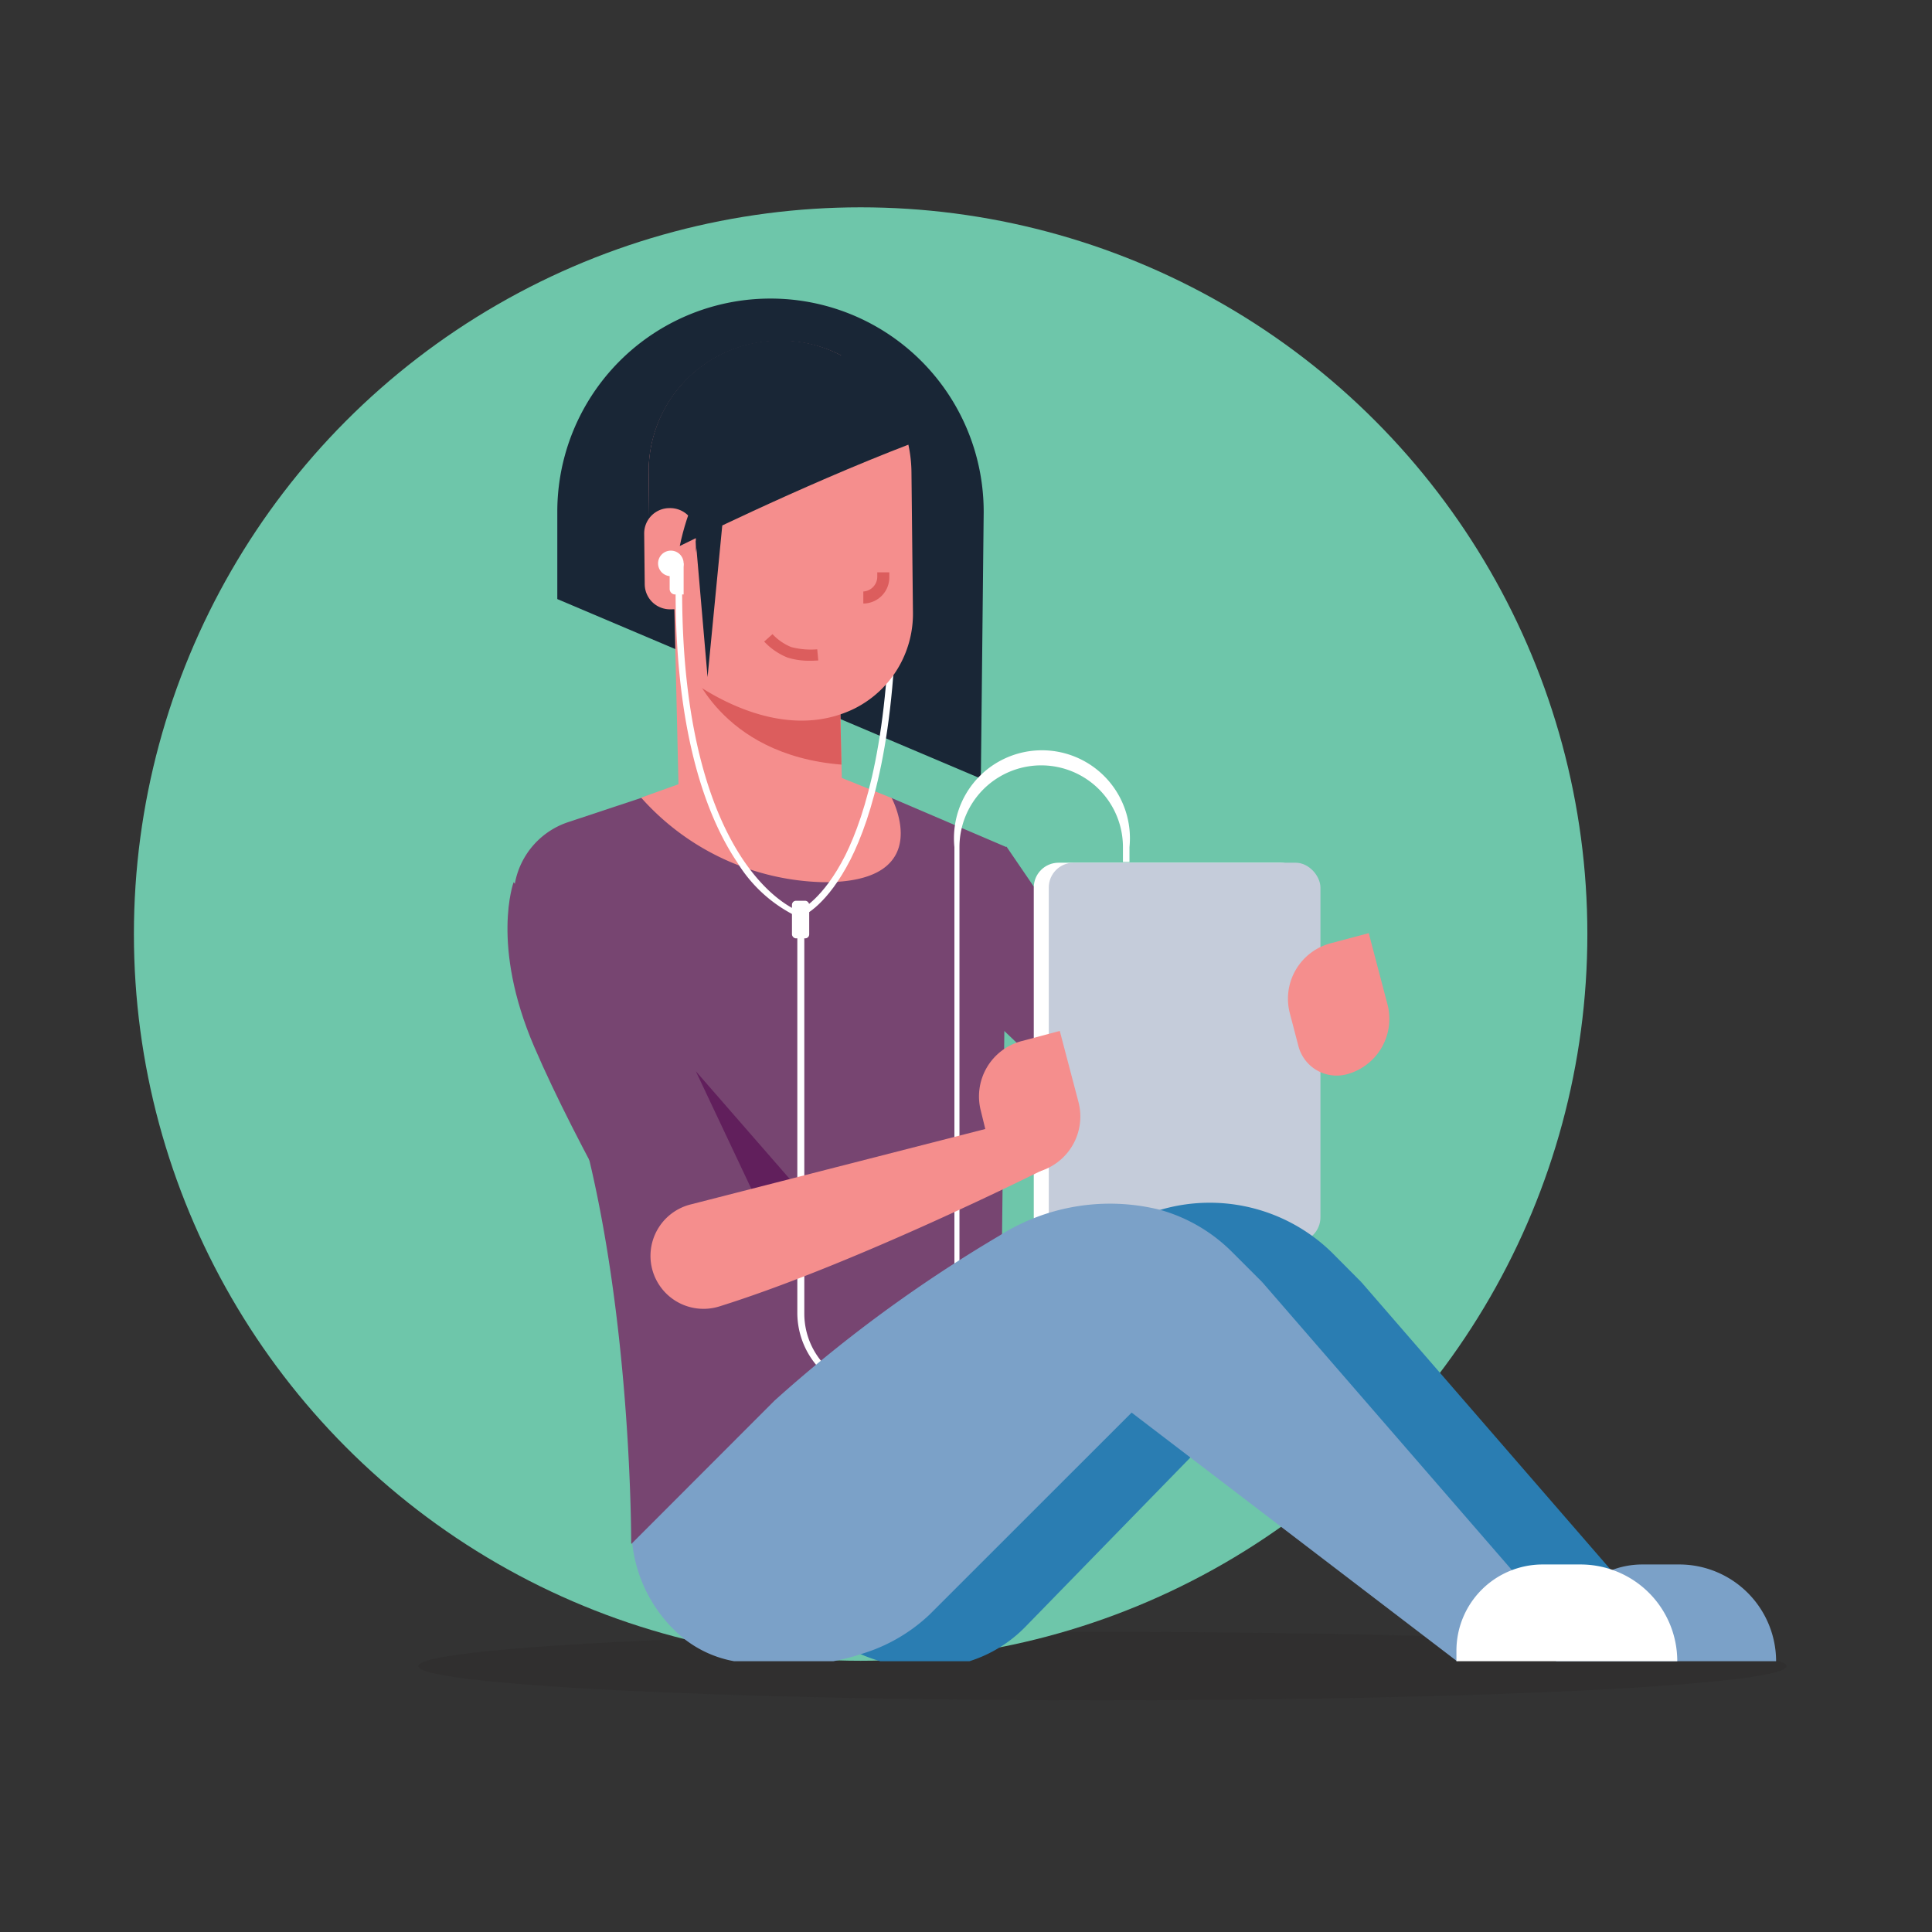 <svg id="Layer_1" data-name="Layer 1" xmlns="http://www.w3.org/2000/svg" viewBox="0 0 130 130"><rect x="0" y="0" width="130" height="130" fill="#333333" stroke="none"/><defs><style>.cls-1{fill:#231f20;opacity:0.2;isolation:isolate;}.cls-2{fill:#6ec6aa;}.cls-3{fill:#192636;}.cls-4{fill:#774571;}.cls-5{fill:#611f5c;}.cls-6{fill:#f58e8d;}.cls-7{fill:#dc5d5d;}.cls-8{fill:#fff;}.cls-9{fill:#c5ccda;}.cls-10{fill:#2a7db2;}.cls-11{fill:#7ba1c8;}</style></defs><ellipse id="Ellipse_7" data-name="Ellipse 7" class="cls-1" cx="74.18" cy="112.11" rx="46.03" ry="2.3"/><circle class="cls-2" cx="57.91" cy="62.85" r="48.9"/><path class="cls-3" d="M66,52.39,37.5,40.31l0-5.94a14.34,14.34,0,0,1,14.4-14.28h0a14.34,14.34,0,0,1,14.29,14.4Z"/><polygon class="cls-4" points="67.72 56.96 78.54 72.81 71.19 72.81 65.02 66.94 67.72 56.96"/><path class="cls-4" d="M67.19,103.86H42.47s.08-18.2-4.35-31.19L34.8,62a5.36,5.36,0,0,1,3.43-6.68l7.29-2.42L60,53.7,67.72,57Z"/><path class="cls-4" d="M34.56,59.36S33,63.57,35.94,70.42s8.3,15.85,8.3,15.85L50.46,80Z"/><polygon class="cls-5" points="54.02 80.34 50.72 80.34 46.82 72.08 54.02 80.34"/><path class="cls-6" d="M43.14,53.67a16.93,16.93,0,0,0,12.23,5.69C63.08,59.42,60,53.7,60,53.7l-3.67-1.48-10.68.55Z"/><path class="cls-6" d="M56.66,53.05S57,54.71,53,54.71a18,18,0,0,1-7.34-1.66l-.29-12.37H56.38Z"/><path class="cls-7" d="M56.62,51.45l-.09-4L46.45,44.72S48.36,50.78,56.62,51.45Z"/><path class="cls-8" d="M54.05,61.61l-.17-.41.08.2-.08-.2s1.5-.68,3-3.65c1.37-2.76,3-8.11,3-17.93h.44c0,10-1.68,15.4-3.08,18.19C55.67,60.9,54.11,61.58,54.05,61.61Z"/><path class="cls-6" d="M43.65,31.94l.06,5.55,1.84,0,.09,7.67s6.11,5.27,11.79,2.55a7.13,7.13,0,0,0,4-6.55l-.1-9.39a9.08,9.08,0,0,0-1.19-4.41,8.63,8.63,0,0,0-7.56-4.42h-.33A8.8,8.8,0,0,0,43.65,31.94Z"/><path class="cls-7" d="M54.54,44.46A4.92,4.92,0,0,1,53,44.25a4.39,4.39,0,0,1-1.58-1.08l.56-.5-.28.25.28-.25a3.56,3.56,0,0,0,1.26.87,5.22,5.22,0,0,0,1.75.15l.07.75S54.84,44.46,54.54,44.46Z"/><path class="cls-3" d="M43.65,31.94,43.7,37a9.62,9.62,0,0,0,3.09.25s.24-1.94,3.62-5c2.4-2.15,4.82-3.36,9.69-4.92a8.63,8.63,0,0,0-7.56-4.42h-.33A8.8,8.8,0,0,0,43.65,31.94Z"/><path class="cls-6" d="M45.06,34.19h.05a1.72,1.72,0,0,1,1.72,1.72V41a0,0,0,0,1,0,0H45.06a1.7,1.7,0,0,1-1.7-1.7v-3.4A1.7,1.7,0,0,1,45.06,34.19Z" transform="translate(-0.4 0.49) rotate(-0.62)"/><path class="cls-7" d="M58.09,40.61V39.8a1,1,0,0,0,.94-1v-.29h.81v.29A1.76,1.76,0,0,1,58.09,40.61Z"/><polygon class="cls-3" points="46.82 36.42 47.61 45.56 48.87 32.57 46.82 36.42"/><path class="cls-3" d="M45.74,36.74c2-9.68,11.54-13.09,11.54-13.09s3.37,1.29,4,6.21C53.73,32.75,45.74,36.74,45.74,36.74Z"/><path class="cls-8" d="M59.14,93.82a5.49,5.49,0,0,1-5.49-5.49V61.68A9.62,9.62,0,0,1,49.59,58c-1.88-2.8-4.13-8.24-4.13-18.21h.44c0,9.86,2.21,15.22,4.06,18,2,3,3.95,3.59,4,3.6l.16,0v27a5,5,0,0,0,10.1,0V57A5.92,5.92,0,1,1,76,57v1h-.44V57a5.49,5.49,0,0,0-11,0V88.33A5.49,5.49,0,0,1,59.14,93.82Z"/><rect class="cls-8" x="69.56" y="58.05" width="18.28" height="25.53" rx="1.67"/><rect class="cls-9" x="70.57" y="58.05" width="18.28" height="25.53" rx="1.67"/><circle class="cls-8" cx="45.14" cy="37.91" r="0.86"/><path class="cls-8" d="M45.06,37.91H46a0,0,0,0,1,0,0V40a0,0,0,0,1,0,0h-.57a.37.37,0,0,1-.37-.37v-1.7A0,0,0,0,1,45.06,37.91Z"/><rect class="cls-8" x="53.29" y="60.61" width="1.16" height="2.53" rx="0.27"/><path class="cls-10" d="M91.6,86.27,69,109.46a9.05,9.05,0,0,1-3.77,2.32h-6a11.15,11.15,0,0,1-1.33-.48A12.66,12.66,0,0,1,54,108.63l-4.81-4.8,9.59-9.59A94.46,94.46,0,0,1,73.92,83.15a15.78,15.78,0,0,1,4.15-1.74,11.76,11.76,0,0,1,11.55,2.87Z"/><polygon class="cls-10" points="91.6 86.27 109.54 106.96 104.72 111.78 80.99 93.65 91.6 86.27"/><path class="cls-11" d="M113,105.27a6.52,6.52,0,0,1,6.51,6.51H104.72v-.72a5.79,5.79,0,0,1,5.8-5.79Z"/><path class="cls-11" d="M84.93,86.27,62.56,108.63a11.43,11.43,0,0,1-4.63,2.67,14.49,14.49,0,0,1-1.86.48H49.4a7.63,7.63,0,0,1-3.55-1.66,9.65,9.65,0,0,1-3.31-6.29l9.58-9.59A94.46,94.46,0,0,1,67.24,83.15a13.93,13.93,0,0,1,10.83-1.74,11.06,11.06,0,0,1,4.87,2.87Z"/><polygon class="cls-11" points="84.93 86.27 102.87 106.96 98.04 111.78 74.31 93.65 84.93 86.27"/><path class="cls-8" d="M106.35,105.27a6.51,6.51,0,0,1,6.51,6.51H98v-.72a5.8,5.8,0,0,1,5.8-5.79Z"/><path class="cls-6" d="M90.61,72.29h0a2.66,2.66,0,0,1-3.24-1.89l-.58-2.22a3.86,3.86,0,0,1,2.75-4.71l2.56-.68,1.26,4.79A3.86,3.86,0,0,1,90.61,72.29Z"/><path class="cls-6" d="M69.79,78.86h0A2.64,2.64,0,0,1,66.55,77L66,74.75a3.85,3.85,0,0,1,2.75-4.7l2.56-.68,1.26,4.79A3.85,3.85,0,0,1,69.79,78.86Z"/><path class="cls-6" d="M70.51,78.55S57.7,85,48.39,87.91a3.57,3.57,0,0,1-4.56-2.75h0a3.57,3.57,0,0,1,2.62-4.11l21.13-5.41Z"/></svg>